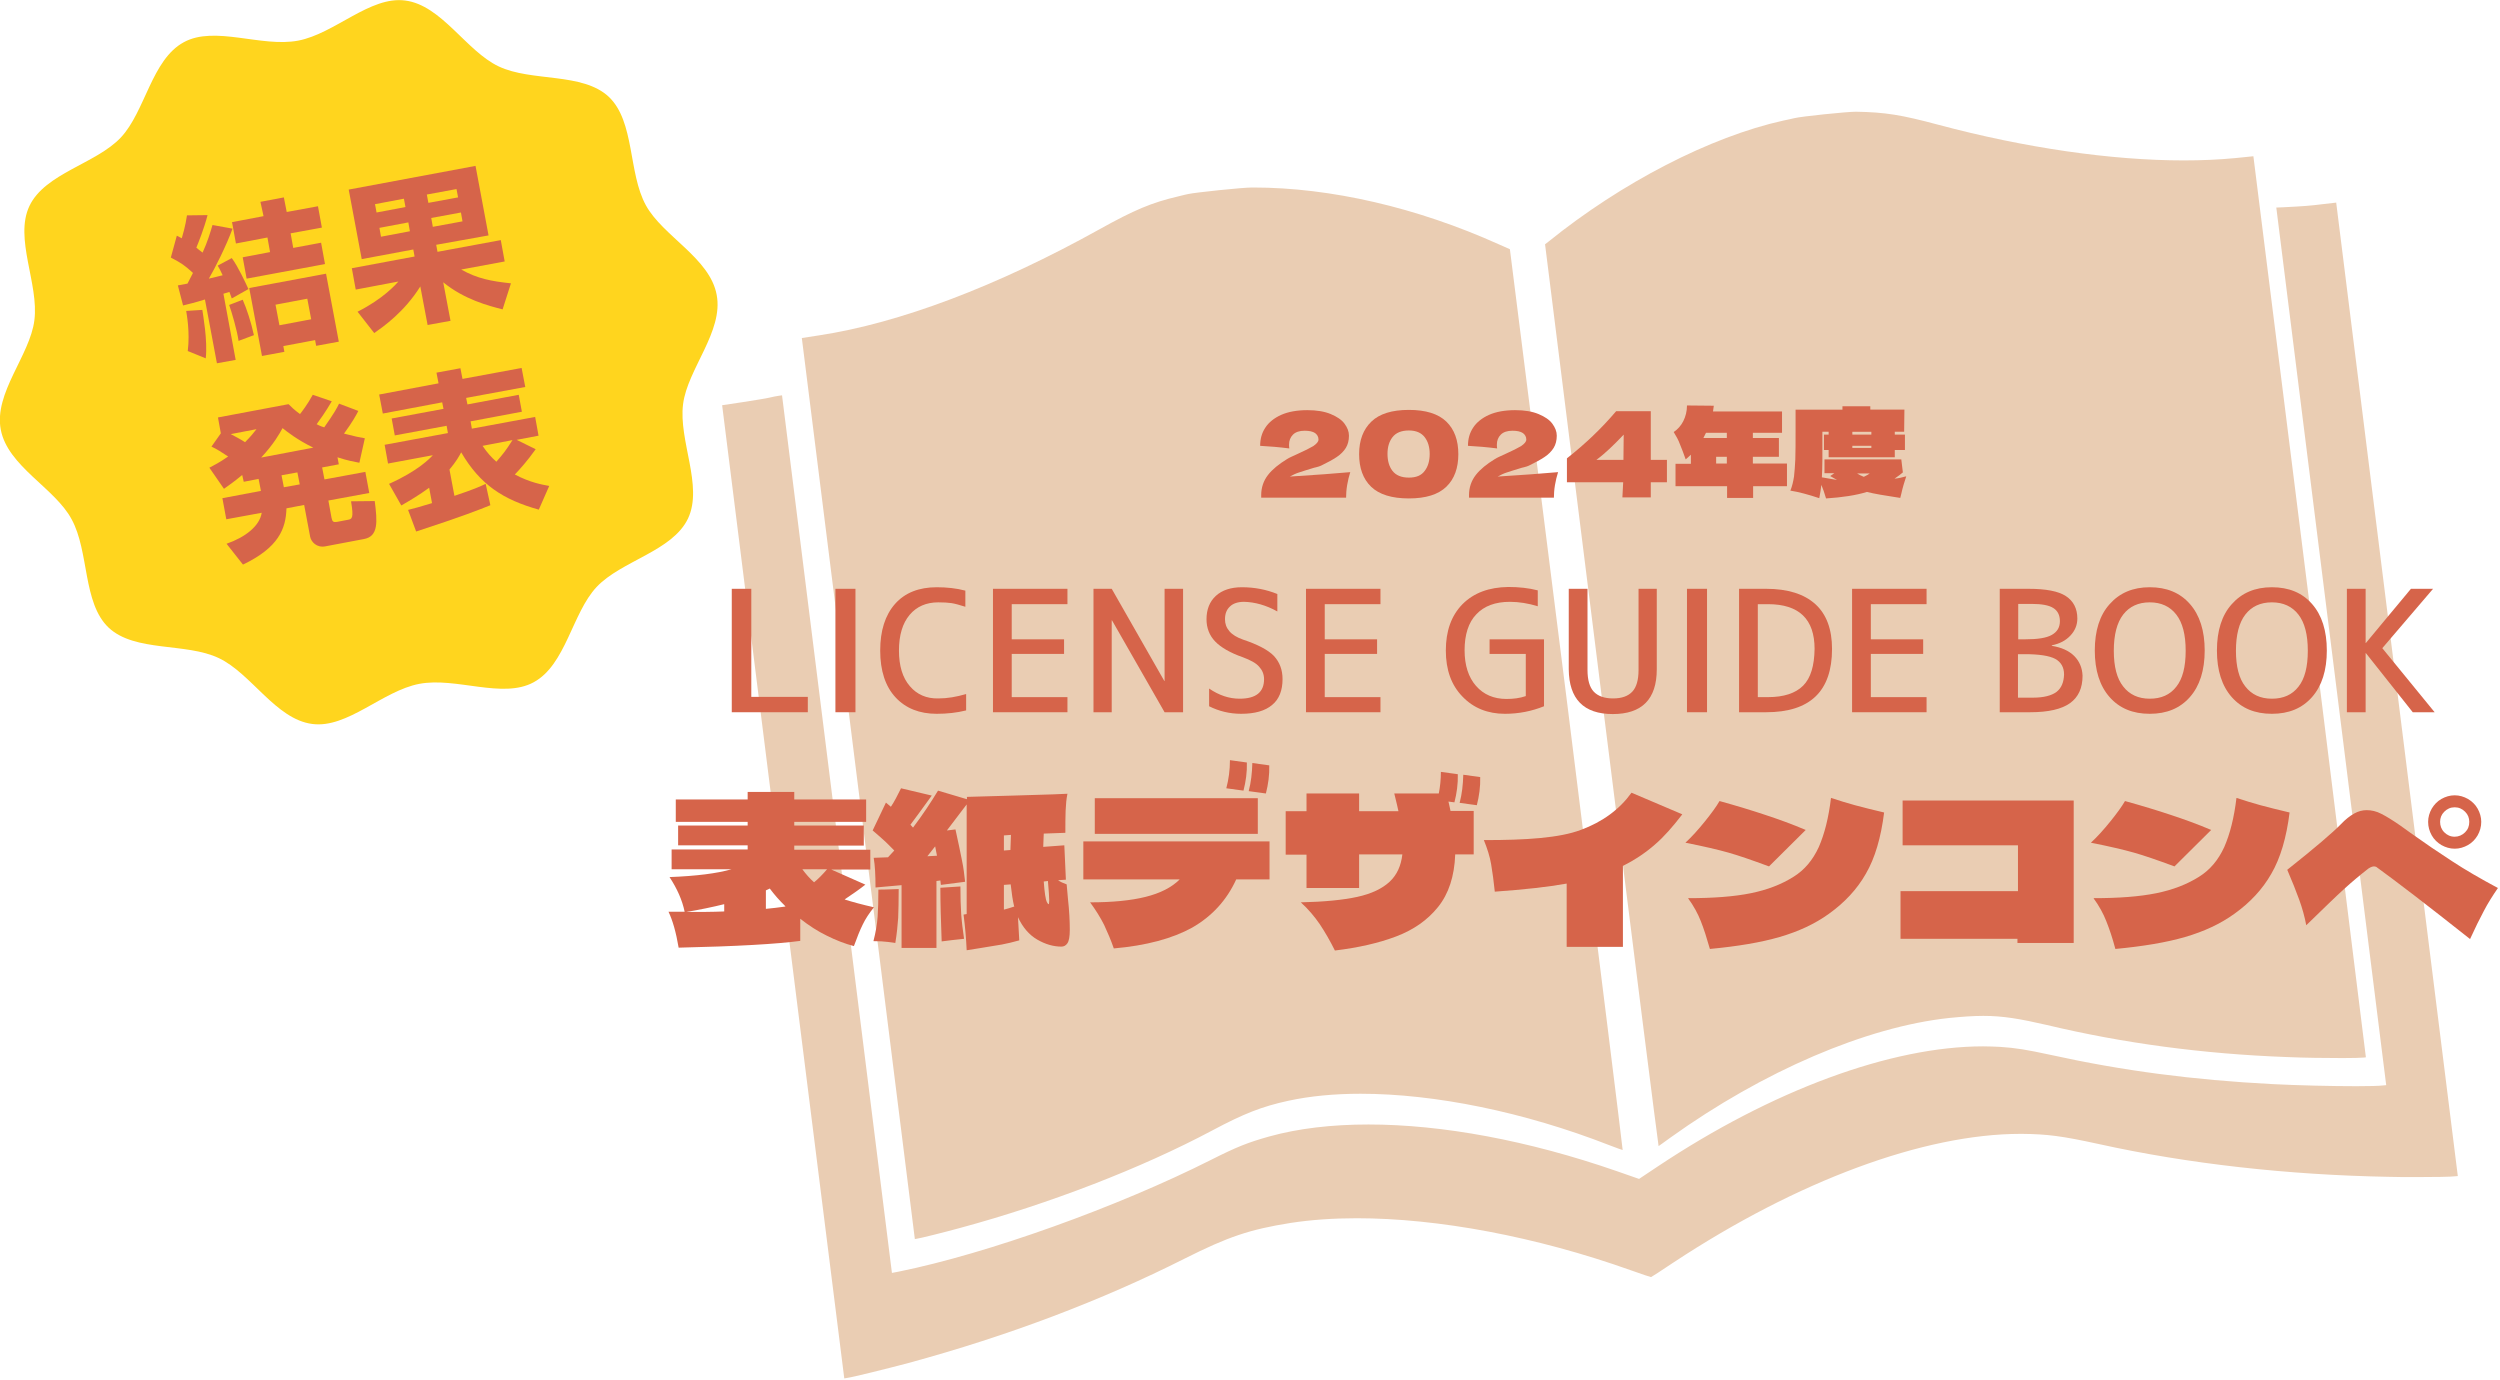 <?xml version="1.0" encoding="utf-8"?>
<!-- Generator: Adobe Illustrator 27.1.1, SVG Export Plug-In . SVG Version: 6.00 Build 0)  -->
<svg version="1.1" id="レイヤー" xmlns="http://www.w3.org/2000/svg" xmlns:xlink="http://www.w3.org/1999/xlink" x="0px"
	 y="0px" viewBox="0 0 960 530" style="enable-background:new 0 0 960 530;" xml:space="preserve">
<style type="text/css">
	.st0{fill:#EACDB3;}
	.st1{fill:#D6644A;}
	.st2{fill:#FFD51E;}
</style>
<path class="st0" d="M897.1,77.8l-5.2,0.6c-4.7,0.6-7.3,0.8-15.3,1.2l-2.5,0.1l21.1,168.5l21.1,168.5l-1.1,0.1
	c-1.5,0.2-5.3,0.3-10.3,0.3c-9.3,0-22.5-0.3-32.2-0.8c-30.7-1.6-57.5-5.1-85.6-11.3c-8.8-1.9-13-2.6-19-3c-2.2-0.1-4.4-0.2-6.6-0.2
	c-35.3,0-81,16.8-125.2,46.3l-6.9,4.6l-8.6-3c-34-11.8-67.1-17.9-95.3-17.9c-14.1,0-26.9,1.5-38.1,4.6c-8.2,2.3-12.5,4-22.4,9
	c-35.9,18.1-85.8,36-119.9,42.9l-2.6,0.5l-21.1-168.5l-21.1-168.5l-1.4,0.2c-0.7,0.1-2.3,0.4-3.5,0.7s-5.7,1-10.1,1.7l-8,1.2
	l28.8,229.7l18.1,144l1.2-0.2c1.8-0.2,15.5-3.6,23.4-5.7c38.3-10.4,74.2-24,106.1-40.1c16.7-8.4,25-11.2,40.7-13.7
	c7.8-1.2,16.3-1.8,25.4-1.8c31.1,0,68.8,7,105.3,20c4.1,1.5,7.6,2.6,7.7,2.6l0,0c0.1,0,4-2.5,8.6-5.6
	c47.6-31.4,96.2-49.4,133.3-49.4c0.2,0,0.4,0,0.6,0c9.7,0.1,15.2,0.8,29.4,3.9c34.3,7.6,72.7,11.9,111.5,12.6
	c3.2,0.1,6.7,0.1,10.1,0.1c7.1,0,13.7-0.1,15.2-0.3l1.1-0.1L897.1,77.8 M481.2,72c-0.1,0-0.3,0-0.4,0c-3.7,0-21.8,1.9-24.5,2.5
	c-0.5,0.1-2.3,0.5-3.8,0.9c-10.3,2.4-16.9,5.2-30.4,12.7c-39.2,21.8-76.7,36-107.7,40.7l-6.5,1l21.7,173l21.7,173l0.6-0.1
	c1.1-0.1,10.7-2.5,16.9-4.2c34-9.2,69.5-22.9,96.7-37.4c12.2-6.5,19.1-9.2,29.2-11.4c8.3-1.8,17.6-2.7,27.7-2.7
	c28.4,0,62.7,6.9,95.7,19.8c2.6,1,4.8,1.8,5,1.8l0,0c0.1,0-9.6-77.9-21.5-173.1L579.8,95.7l-4.3-1.9C544.2,79.7,511,72,481.2,72
	 M712.7,42.9c-3.5,0-21.1,1.8-23.8,2.5c-0.5,0.1-2.4,0.6-4.1,0.9c-28,6.2-62.1,23.8-90.2,46.5l-1.3,1L615,267
	c11.9,95.2,21.8,173.1,21.9,173.1l0,0c0.1-0.1,2.2-1.5,4.6-3.3c35.6-25.5,75.2-42.5,107-45.9c5.1-0.5,9.2-0.8,13.1-0.8
	c7.5,0,14,1.1,24.4,3.5c29.3,7,59.9,11.1,91.9,12.3c6.7,0.3,15.4,0.4,21.7,0.4c4.1,0,7.2-0.1,8.2-0.2l0.7-0.1L887,233L865.3,60
	l-6.9,0.7c-6.2,0.6-12.9,0.9-19.8,0.9c-27.8,0-61-4.8-94.3-13.7C730.1,44.1,724,43.1,712.7,42.9C712.8,42.9,712.7,42.9,712.7,42.9"
	/>
<g>
	<path class="st1" d="M495.3,183c1.1-0.6,2.3-1.2,3.6-1.6c1.3-0.4,3-1,5.1-1.6c0.2-0.1,0.7-0.2,1.5-0.4s1.4-0.4,1.8-0.6
		c2.5-1.2,4.5-2.3,6-3.3s2.7-2.2,3.5-3.5s1.2-2.9,1.2-4.7c0-1.6-0.6-3.1-1.7-4.6c-1.1-1.5-2.9-2.7-5.3-3.7c-2.4-1-5.4-1.5-9-1.5
		c-3.9,0-7.3,0.6-10,1.8s-4.8,2.9-6.1,4.9c-1.4,2.1-2,4.4-2,7c3.6,0.2,7.3,0.5,11.2,1c-0.1-0.5-0.1-1-0.1-1.5c0-1.5,0.5-2.8,1.5-3.8
		s2.5-1.5,4.5-1.5c1.8,0,3.1,0.3,4,0.9c0.8,0.6,1.3,1.4,1.3,2.5c0,0.8-0.7,1.6-2,2.5c-1.4,0.8-3.3,1.8-5.8,2.9
		c-1.9,0.9-3.4,1.5-4.3,2.1c-3.1,1.9-5.6,3.9-7.3,6.1c-1.7,2.2-2.6,4.8-2.6,7.7v1h32.6c0-1.4,0.1-3,0.4-4.8c0.3-1.8,0.7-3.4,1.2-5
		C512.8,181.8,505.2,182.4,495.3,183z"/>
	<path class="st1" d="M541,183.4c-2.9,0-5-0.9-6.3-2.6c-1.3-1.7-1.9-3.9-1.9-6.5s0.6-4.7,1.9-6.4c1.3-1.7,3.4-2.6,6.3-2.6
		c2.8,0,4.8,0.9,6.1,2.6c1.3,1.7,1.9,3.9,1.9,6.4c0,2.6-0.6,4.8-1.9,6.5C545.8,182.6,543.8,183.4,541,183.4z M541,191.4
		c6.5,0,11.3-1.5,14.4-4.5s4.6-7.2,4.6-12.5s-1.5-9.5-4.6-12.5s-7.9-4.5-14.4-4.5s-11.3,1.5-14.4,4.5c-3.1,3-4.7,7.1-4.7,12.5
		c0,5.3,1.5,9.5,4.6,12.5C529.6,189.9,534.5,191.4,541,191.4z"/>
	<path class="st1" d="M575.1,183c1.1-0.6,2.3-1.2,3.6-1.6c1.3-0.4,3-1,5.1-1.6c0.2-0.1,0.7-0.2,1.5-0.4s1.4-0.4,1.8-0.6
		c2.5-1.2,4.5-2.3,6-3.3s2.7-2.2,3.5-3.5s1.2-2.9,1.2-4.7c0-1.6-0.6-3.1-1.7-4.6c-1.1-1.5-2.9-2.7-5.3-3.7c-2.4-1-5.4-1.5-9-1.5
		c-3.9,0-7.3,0.6-10,1.8s-4.8,2.9-6.1,4.9c-1.4,2.1-2,4.4-2,7c3.6,0.2,7.3,0.5,11.2,1c-0.1-0.5-0.1-1-0.1-1.5c0-1.5,0.5-2.8,1.5-3.8
		s2.5-1.5,4.5-1.5c1.8,0,3.1,0.3,4,0.9c0.8,0.6,1.3,1.4,1.3,2.5c0,0.8-0.7,1.6-2,2.5c-1.4,0.8-3.3,1.8-5.8,2.9
		c-1.9,0.9-3.4,1.5-4.3,2.1c-3.1,1.9-5.6,3.9-7.3,6.1c-1.7,2.2-2.6,4.8-2.6,7.7v1h32.6c0-1.4,0.1-3,0.4-4.8c0.3-1.8,0.7-3.4,1.2-5
		C592.6,181.8,584.9,182.4,575.1,183z"/>
	<path class="st1" d="M623.4,176.6H613c1.9-1.4,3.6-2.9,5.1-4.3c1.5-1.4,3.3-3.2,5.4-5.4L623.4,176.6z M633.9,176.6v-18.7h-13.3
		c-5.6,6.6-11.9,12.6-18.9,18.1v9.2h21.6c-0.1,2.6-0.2,4.5-0.3,5.8h10.9v-5.8h6.2v-8.6H633.9z"/>
	<path class="st1" d="M663.1,175.4v2.6H659v-2.6H663.1z M663.1,168.2h-9l1-2h8V168.2z M673.1,178v-2.6h10v-7.2h-10v-2h11.2V158
		h-26.5c0.1-0.8,0.2-1.5,0.3-2.2l-10.3-0.1c0,2.2-0.5,4.2-1.4,6s-2.2,3.2-3.7,4.2c0.9,1.5,1.8,3,2.4,4.7c0.7,1.6,1.4,3.6,2.2,5.8
		c0.7-0.6,1.4-1.2,2-1.8v3.5h-5.9v8.6h19.8v4.5h10v-4.5h13V178H673.1z"/>
	<path class="st1" d="M718,181.8c-0.5,0.4-1.3,0.8-2.3,1.3c-1-0.4-1.8-0.8-2.6-1.3H718z M718.6,171.2v0.8h-7.3v-0.8H718.6z
		 M711.3,165.8h7.3v1.1h-7.3V165.8z M732,182.9c-1.7,0.5-3.2,0.8-4.5,0.9c1.5-1,2.5-1.8,3.2-2.4l-0.6-5h-29.5v5.3h3.8l-1.6,1.1
		c1,0.6,1.9,1.1,2.6,1.5c-2.3-0.4-4.2-0.7-5.8-1c0.1-1.9,0.2-4.2,0.2-6.7c0-2.6,0-5.2,0-8c0-0.3,0-0.7,0-1.3s0-1.1,0-1.5h2.4v1.1
		h-1.8v5.9h1.8v2.8h25.4v-2.8h3.9v-5.9h-3.9v-1.1h3.6l0.1-8.5h-13.1V156h-10.7v1.3h-18v7.3c0,5.3,0,9.2-0.1,11.8
		c-0.1,2.5-0.3,4.7-0.5,6.6c-0.3,1.9-0.7,3.7-1.4,5.4c3.2,0.5,6.9,1.5,11.1,2.9c0.4-1.9,0.6-3.6,0.8-5.1c0.6,1.4,1.2,3.1,1.8,5.2
		c6.2-0.4,11.5-1.2,15.7-2.5c2.7,0.7,6.9,1.4,12.8,2.3l0.4-1.6C730.6,187.3,731.3,185,732,182.9z"/>
</g>
<path class="st2" d="M275.2,113.2c2.7,14.1-11.2,28.5-12.9,42c-1.8,14,7.8,31.4,1.9,43.9c-6,12.6-25.6,16.2-35.1,26.3
	c-9.4,10-11.8,29.9-24.2,36.6c-11.9,6.5-29.8-2.1-43.9,0.6s-27.6,17.2-41.1,15.4c-14-1.8-23.4-19.4-35.9-25.3
	c-12.6-6-32.2-2.2-42.3-11.7c-10-9.5-7.4-29.2-14.2-41.6C21.1,187.4,3,179.1,0.3,165s11.2-28.5,12.9-42c1.8-14-7.8-31.4-1.9-43.9
	c6-12.6,25.6-16.2,35.1-26.3c9.4-10,11.8-29.9,24.2-36.6c11.9-6.5,29.8,2.1,43.9-0.6s27.6-17.2,41.1-15.4
	c14,1.8,23.4,19.4,35.9,25.3c12.6,6,32.2,2.2,42.3,11.7c10,9.5,7.4,29.2,14.2,41.6C254.5,90.7,272.6,99.1,275.2,113.2"/>
<g>
	<path class="st1" d="M278.1,350c-4.7,0.2-9.5,0.2-14.5,0.2c5.2-0.9,10.1-1.9,14.5-3V350z M294.1,341.9l1.5-0.7
		c1.7,2.3,3.7,4.6,6.1,6.9c-2.9,0.4-5.4,0.7-7.6,0.9V341.9z M312.6,338.8c-1.6-1.4-3.1-3.1-4.5-5h9.5
		C315.8,335.9,314.1,337.6,312.6,338.8z M335.6,348.4c-4.4-1-8.1-2-11.3-3c3.3-2.2,6-4.1,8-5.7l-13.1-5.8h15v-7.6H305v-1.6h26.7V317
		H305v-1.4h27.6V307H305v-2.9h-17.9v2.9h-27.6v8.6h27.6v1.4h-26.7v7.6h26.7v1.6h-29.2v7.6h23c-5.6,1.6-13.5,2.6-23.8,3
		c2.9,4.4,4.9,8.9,5.8,13.3h-6.2c1.6,3.3,2.9,7.9,3.9,13.8c22.3-0.5,37.8-1.4,46.7-2.6v-8.5c3.3,2.6,6.7,4.8,10.2,6.5
		c3.6,1.8,7,3.1,10.4,4c1.2-3.3,2.3-6.1,3.4-8.3C332.3,352.9,333.8,350.6,335.6,348.4z"/>
	<path class="st1" d="M337.3,341.6c0,4.3-0.1,7.8-0.3,10.5c-0.2,2.8-0.7,5.8-1.6,9.3c2.1,0,4,0.1,5.5,0.3c1.5,0.2,2.5,0.3,2.9,0.4
		c0.6-3.6,0.9-6.8,1.1-9.6c0.1-2.8,0.2-6.4,0.2-11.1l-3,0.1C340,341.6,338.4,341.6,337.3,341.6z M361.1,340.9
		c0,5.7,0.2,12.6,0.5,20.6l4-0.5l4.6-0.5c-0.5-3.4-0.9-6.6-1.1-9.5s-0.3-6.4-0.3-10.6L361.1,340.9z M385.5,339.8l2.6-0.2
		c0.4,3.5,0.8,6.3,1.3,8.3l0.1,0.2c-1.5,0.5-2.8,0.9-4,1.2V339.8z M402,346.4c-0.5-1-0.9-3.7-1.2-7.9l1.6-0.2c0.3,3.6,0.5,6,0.5,7.4
		c0,1-0.1,1.5-0.2,1.5C402.5,347.2,402.3,347,402,346.4z M359.8,328.6l-3.7,0.2l3-3.8L359.8,328.6z M388.2,320.6l-0.2,5.8l-2.5,0.2
		v-5.8L388.2,320.6z M410.8,357c0-3.3-0.2-7.3-0.7-11.8l-0.5-5.6c-1.4-0.5-2.5-1-3.3-1.6l3-0.2l-0.6-13.2l-8.1,0.6l0.2-5.1
		c1.9-0.1,4.6-0.2,8.3-0.3c0-3.3,0-6.1,0.1-8.5s0.3-4.6,0.7-6.5c-3.7,0.2-7.4,0.3-10.9,0.4s-6.8,0.2-9.9,0.3l-17.8,0.5v0.9
		l-11.1-3.3c-2.8,4.6-5.9,9.3-9.6,14.2l-1-1.1c1.7-2.2,4.4-6,8.2-11.2l-11.8-2.8c-1.4,2.8-2.6,5.2-3.9,7.1l-1.9-1.6l-5.1,10.7
		c1,0.8,2.3,2,3.9,3.4s3,2.9,4.4,4.3l-2.4,2.6l-5.5,0.2c0.5,2.9,0.7,6.7,0.7,11.4c3.6-0.3,6.9-0.6,10-0.9V364h13.4v-25.7l1.5-0.2
		l0.2,1.7l9.3-1.2c-0.3-2.7-0.6-5.4-1.2-8.2c-0.5-2.8-1.4-6.7-2.5-11.9l-3.3,0.4l7.6-10V351l-1.2,0.2c0.6,4.6,1,9.1,1.2,13.7l5-0.8
		c3.6-0.6,6.5-1.1,8.5-1.4c2-0.4,4.3-0.9,6.7-1.6l-0.5-8.9c1.8,3.9,4.3,6.8,7.4,8.6c3.1,1.8,6.2,2.7,9.3,2.7c0.9,0,1.7-0.4,2.3-1.3
		C410.5,361.3,410.8,359.6,410.8,357z"/>
	<path class="st1" d="M416,323.1v14.6h37c-3.1,3.1-7.5,5.3-13.1,6.7c-5.6,1.4-12.7,2.1-21.3,2.1c2.2,3,4,5.9,5.4,8.7
		c1.3,2.8,2.6,5.8,3.7,9c12.5-1.1,22.5-3.8,30.1-8c7.5-4.3,13.2-10.4,16.9-18.5h12.8v-14.6L416,323.1L416,323.1z M420.4,320.2H483
		v-13.7h-62.6V320.2z M480.9,293c-0.1,3.8-0.5,7.4-1.4,10.8l6.6,0.9c0.9-3.5,1.4-7.1,1.3-10.8L480.9,293z M472.3,291.9
		c0,3.8-0.5,7.4-1.4,10.8l6.6,0.9c0.9-3.5,1.4-7.1,1.3-10.8L472.3,291.9z"/>
	<path class="st1" d="M561.9,297.5c-0.1,3.8-0.5,7.4-1.4,10.8l6.6,0.9c0.9-3.5,1.4-7.1,1.3-10.8L561.9,297.5z M558.5,308.1
		c0.9-3.5,1.4-7.1,1.3-10.8l-6.5-0.9c0,3-0.3,5.7-0.8,8.3h-17.1c0.8,3.2,1.3,5.4,1.6,6.8h-15.1v-6.8h-20.2v6.8h-8v16.7h8V341h20.2
		v-12.9h16.6c-0.5,4.4-2.1,7.9-4.9,10.5c-2.8,2.6-6.9,4.6-12.4,5.8c-5.5,1.2-12.7,1.9-21.7,2.1c2.9,2.6,5.3,5.5,7.3,8.4
		c2,3,3.9,6.3,5.8,10.1c9.1-1.1,16.9-2.9,23.5-5.4s12-6.2,16.1-11.3c4.1-5.1,6.3-11.8,6.6-20.2h7.1v-16.7H557
		c-0.5-2.2-0.7-3.4-0.8-3.6L558.5,308.1z"/>
	<path class="st1" d="M626.5,304.4c-4.6,6.4-11.1,11.2-19.5,14.3c-4,1.5-9.2,2.5-15.5,3.1s-13.5,0.8-21.7,0.8
		c1.3,3.2,2.3,6.3,2.8,9.3s1,6.5,1.4,10.5c11.2-0.8,20.4-1.8,27.6-3.1v24.3h21.6v-31.1c4.8-2.4,8.9-5.2,12.3-8.2
		c3.5-3,6.9-6.9,10.5-11.6L626.5,304.4z"/>
	<path class="st1" d="M693.4,318.7c-5.2-2.2-10.4-4.1-15.6-5.8c-5.1-1.7-11-3.5-17.5-5.3c-1.2,2.1-3.1,4.7-5.6,7.8
		c-2.5,3.1-5,5.9-7.5,8.2c7.1,1.4,12.6,2.7,16.5,3.8c3.9,1.1,9.1,2.9,15.6,5.3L693.4,318.7z M656.6,364.4c10.6-1,19.6-2.5,26.8-4.6
		s13.5-5,18.9-8.9c6-4.3,10.8-9.4,14.2-15.4c3.5-6,5.8-13.9,7-23.5c-4.4-1-8.1-2-11.2-2.8c-3-0.8-6.1-1.8-9.2-2.8
		c-0.9,7.6-2.5,13.9-4.7,18.9c-2.3,5-5.5,8.8-9.7,11.4c-4.6,2.9-10,5-16.4,6.3s-14.4,1.9-24.1,1.9c2.2,3,3.8,6,4.9,8.8
		C654.3,356.7,655.4,360.2,656.6,364.4z"/>
	<polygon class="st1" points="774.9,324.6 774.9,342.2 729.8,342.2 729.8,360.5 774.7,360.5 774.7,362.1 796.3,362.1 796.3,307.4 
		730.6,307.4 730.6,324.6 	"/>
	<path class="st1" d="M849.1,318.7c-5.2-2.2-10.4-4.1-15.6-5.8c-5.1-1.7-11-3.5-17.5-5.3c-1.2,2.1-3.1,4.7-5.6,7.8
		c-2.5,3.1-5,5.9-7.5,8.2c7.1,1.4,12.6,2.7,16.5,3.8c3.9,1.1,9.1,2.9,15.6,5.3L849.1,318.7z M812.3,364.4c10.6-1,19.6-2.5,26.8-4.6
		s13.5-5,18.9-8.9c6-4.3,10.8-9.4,14.2-15.4c3.5-6,5.8-13.9,7-23.5c-4.4-1-8.1-2-11.2-2.8c-3-0.8-6.1-1.8-9.2-2.8
		c-0.9,7.6-2.5,13.9-4.7,18.9c-2.3,5-5.5,8.8-9.7,11.4c-4.6,2.9-10,5-16.4,6.3s-14.4,1.9-24.1,1.9c2.2,3,3.8,6,4.9,8.8
		C810,356.7,811.2,360.2,812.3,364.4z"/>
	<path class="st1" d="M942.6,321.3c-1.6,0-2.9-0.6-4-1.7s-1.6-2.5-1.6-4s0.5-2.8,1.6-3.9s2.4-1.7,4-1.7s2.9,0.6,4,1.7
		s1.6,2.4,1.6,3.9c0,1.6-0.5,2.9-1.6,4C945.5,320.7,944.1,321.3,942.6,321.3z M942.6,325.9c1.8,0,3.5-0.5,5.1-1.4s2.8-2.2,3.7-3.7
		c0.9-1.6,1.4-3.3,1.4-5.2c0-1.8-0.5-3.5-1.4-5.1s-2.2-2.8-3.7-3.7c-1.6-0.9-3.3-1.4-5.1-1.4s-3.5,0.5-5.1,1.4s-2.8,2.2-3.7,3.7
		c-0.9,1.6-1.4,3.3-1.4,5.1c0,1.9,0.5,3.6,1.4,5.2s2.2,2.8,3.7,3.7C939.1,325.4,940.8,325.9,942.6,325.9z M959.2,341
		c-6.7-3.6-12.6-7-17.6-10.3c-5.1-3.3-10.4-6.9-16-10.9l-3.9-2.8c-2.9-2-5.3-3.5-7.3-4.5c-1.9-1-3.8-1.4-5.6-1.4
		c-1.6,0-3.2,0.4-4.8,1.3s-3.3,2.2-5.1,4.1c-3.1,3.2-10,9.1-20.6,17.5c1.9,4.4,3.4,8.2,4.6,11.5c1.2,3.3,2.1,6.6,2.7,9.8
		c6.5-6.3,11.3-11,14.5-13.9s6.3-5.5,9.4-7.9c0.8-0.5,1.5-0.8,2.1-0.8c0.4,0,0.6,0.1,0.9,0.2c7.6,5.5,19.6,14.7,36,27.7
		c1.9-4.2,3.7-7.8,5.3-10.8C955.3,346.9,957.2,343.9,959.2,341z"/>
</g>
<g>
	<polygon class="st1" points="281,226.1 281,273.5 310.2,273.5 310.2,267.6 288.5,267.6 288.5,226.1 	"/>
	<rect x="320.8" y="226.1" class="st1" width="7.7" height="47.4"/>
	<path class="st1" d="M349.4,263.5c-2.8-3.2-4.2-7.8-4.2-13.7s1.4-10.5,4.1-13.7s6.4-4.8,11-4.8c2.1,0,3.8,0.1,5.1,0.3
		c1.3,0.2,3.1,0.7,5.3,1.4v-6.2c-3.4-0.9-7.1-1.3-11-1.3c-6.8,0-12.2,2.1-16,6.4c-3.8,4.3-5.7,10.3-5.7,17.9c0,7.8,2,13.8,5.9,18
		s9.2,6.3,15.8,6.3c3.9,0,7.7-0.4,11.3-1.3v-6.3c-3.7,1.1-7.2,1.7-10.7,1.7C355.8,268.3,352.1,266.7,349.4,263.5z"/>
	<polygon class="st1" points="409.9,232 409.9,226.1 381.3,226.1 381.3,273.5 409.9,273.5 409.9,267.7 388.5,267.7 388.5,251.1 
		408.6,251.1 408.6,245.5 388.5,245.5 388.5,232 	"/>
	<polygon class="st1" points="426.9,273.5 426.9,238.2 427,238.2 447.2,273.5 454.3,273.5 454.3,226.1 447.2,226.1 447.2,261.5 
		447.1,261.5 426.9,226.1 419.9,226.1 419.9,273.5 	"/>
	<path class="st1" d="M490.5,234.8v-6.7c-4.2-1.7-8.7-2.6-13.6-2.6c-4.2,0-7.6,1.1-10,3.3s-3.6,5.2-3.6,9c0,3.3,1.1,6.2,3.3,8.5
		c2.2,2.3,5.8,4.4,10.7,6.1c2.9,1.1,5,2.2,6.2,3.6c1.2,1.3,1.9,2.9,1.9,4.8c0,5-3.1,7.5-9.4,7.5c-4,0-7.9-1.3-11.7-3.9v6.8
		c3.8,1.9,7.9,2.9,12.3,2.9c5.2,0,9.2-1.1,11.9-3.4c2.7-2.2,4-5.6,4-9.9c0-3.6-1.1-6.5-3.3-8.9c-2.2-2.3-6.2-4.4-11.9-6.3
		c-2.3-0.8-4.1-1.9-5.2-3.2c-1.2-1.4-1.7-2.9-1.7-4.6c0-2.1,0.6-3.7,1.9-4.9c1.2-1.2,3.1-1.8,5.4-1.8
		C481.9,231.2,486.2,232.4,490.5,234.8z"/>
	<polygon class="st1" points="530.1,232 530.1,226.1 501.5,226.1 501.5,273.5 530.1,273.5 530.1,267.7 508.7,267.7 508.7,251.1 
		528.8,251.1 528.8,245.5 508.7,245.5 508.7,232 	"/>
	<path class="st1" d="M561.6,232c-4.3,4.4-6.4,10.3-6.4,17.8c0,7.4,2.1,13.3,6.4,17.7c4.2,4.4,9.7,6.6,16.3,6.6c5.3,0,10.3-1,15-2.9
		v-25.7H572v5.6h13.9v16.2c-2.3,0.8-4.8,1.1-7.4,1.1c-4.9,0-8.8-1.7-11.7-5s-4.4-7.9-4.4-13.7c0-6,1.5-10.7,4.5-13.8
		c3-3.2,7.3-4.8,12.9-4.8c3.5,0,7.1,0.6,10.7,1.7v-6.1c-3.5-0.9-7.3-1.3-11.3-1.3C571.7,225.5,565.9,227.7,561.6,232z"/>
	<path class="st1" d="M619.3,274.2c11.2,0,16.9-5.7,16.9-17.2v-30.9h-7v31.2c0,3.8-0.8,6.6-2.4,8.3c-1.6,1.7-4,2.6-7.4,2.6
		c-3.3,0-5.8-0.9-7.4-2.6c-1.6-1.7-2.4-4.5-2.4-8.3v-31.2h-7.2V257C602.5,268.4,608.1,274.2,619.3,274.2z"/>
	<rect x="647.8" y="226.1" class="st1" width="7.7" height="47.4"/>
	<path class="st1" d="M692.4,263.3c-2.9,2.9-7.4,4.4-13.5,4.4H675V232h3.9c11.9,0,17.9,5.7,17.9,17.2
		C696.7,255.7,695.3,260.4,692.4,263.3z M697.1,232c-4.3-3.9-10.6-5.9-18.9-5.9h-10.4v47.4h10.4c16.9,0,25.3-8.1,25.3-24.3
		C703.5,241.7,701.4,235.9,697.1,232z"/>
	<polygon class="st1" points="739.8,232 739.8,226.1 711.2,226.1 711.2,273.5 739.8,273.5 739.8,267.7 718.4,267.7 718.4,251.1 
		738.5,251.1 738.5,245.5 718.4,245.5 718.4,232 	"/>
	<path class="st1" d="M774.9,231.9h5.2c3.9,0,6.7,0.5,8.4,1.6c1.6,1,2.5,2.7,2.5,5c0,2.4-1,4.1-3.1,5.3s-5.5,1.7-10.3,1.7H775v-13.6
		H774.9z M789.7,265.7c-1.9,1.4-4.9,2.2-9,2.2h-5.8v-16.7h2.6c5.5,0,9.4,0.6,11.7,1.8c2.2,1.2,3.4,3.2,3.4,6
		C792.5,262,791.6,264.2,789.7,265.7z M796.5,251.9c-2-2-4.9-3.3-8.6-3.9v-0.2c3-0.6,5.3-1.8,7.1-3.7s2.7-4.1,2.7-6.6
		c0-3.8-1.5-6.7-4.4-8.6c-2.9-1.9-7.7-2.8-14.4-2.8h-11v47.4h11.7c7,0,12.1-1.2,15.3-3.5s4.8-5.8,4.8-10.5
		C799.6,256.5,798.5,253.9,796.5,251.9z"/>
	<path class="st1" d="M811.7,249.9c0-6.1,1.2-10.8,3.6-13.9c2.4-3.1,5.8-4.7,10.2-4.7s7.8,1.6,10.2,4.7c2.4,3.1,3.6,7.7,3.6,13.9
		c0,6.2-1.2,10.8-3.6,13.8c-2.4,3.1-5.8,4.6-10.2,4.6s-7.8-1.6-10.2-4.7C812.9,260.6,811.7,256,811.7,249.9z M804.4,249.8
		c0,7.6,1.9,13.6,5.7,17.9c3.8,4.3,8.9,6.4,15.4,6.4s11.6-2.1,15.4-6.4c3.8-4.3,5.7-10.3,5.7-17.9s-1.9-13.6-5.7-17.9
		c-3.8-4.3-8.9-6.4-15.4-6.4s-11.6,2.2-15.4,6.5C806.3,236.2,804.4,242.2,804.4,249.8z"/>
	<path class="st1" d="M858.6,249.9c0-6.1,1.2-10.8,3.6-13.9c2.4-3.1,5.8-4.7,10.2-4.7s7.8,1.6,10.2,4.7c2.4,3.1,3.6,7.7,3.6,13.9
		c0,6.2-1.2,10.8-3.6,13.8c-2.4,3.1-5.8,4.6-10.2,4.6s-7.8-1.6-10.2-4.7C859.8,260.6,858.6,256,858.6,249.9z M851.3,249.8
		c0,7.6,1.9,13.6,5.7,17.9c3.8,4.3,8.9,6.4,15.4,6.4s11.6-2.1,15.4-6.4c3.8-4.3,5.7-10.3,5.7-17.9s-1.9-13.6-5.7-17.9
		c-3.8-4.3-8.9-6.4-15.4-6.4s-11.6,2.2-15.4,6.5C853.2,236.2,851.3,242.2,851.3,249.8z"/>
	<polygon class="st1" points="901.2,226.1 901.2,273.5 908.4,273.5 908.4,250.8 908.5,250.8 926.5,273.5 934.9,273.5 914.8,248.9 
		934.3,226.1 925.8,226.1 908.5,246.9 908.4,246.9 908.4,226.1 	"/>
</g>
<g>
	<path class="st1" d="M68.3,109.6l3.7-0.7c0.7-1.3,1.3-2.5,2.1-4.1c-3.2-2.9-4.3-3.7-8.5-5.9l2.3-8.4c1,0.5,1.4,0.7,1.9,1
		c0.3-1.1,1.4-4.6,2-8.8l7.9-0.1c-1.3,5.1-3.6,10.8-4.3,12.5c0.7,0.6,1.2,1,2.4,1.9c1.9-4.2,2.9-7.5,3.8-10.6l7.7,1.4
		c-2.4,6.6-6.9,15.5-9.1,19.2c0.8-0.2,4.5-1.1,5.3-1.3c-0.8-1.8-1.2-2.5-1.9-3.7l5.4-2.9c2.4,3.2,5.4,9.7,6.4,11.9l-6.4,3.6
		c-0.5-1.5-0.6-1.7-0.9-2.5l-2.3,0.7l4.7,25.4l-7.2,1.3l-4.6-24.5c-3.8,1.2-6.4,1.8-8.4,2.3L68.3,109.6z M77.7,119
		c0.2,1.6,2.1,11.8,1.3,18.6l-6.9-2.8c0.9-7.3-0.4-14-0.6-15.4L77.7,119z M93.2,115.1c1.5,3.4,3.2,8.5,4.3,13.6l-5.9,2.2
		c-0.5-3.9-2.7-11.3-3.6-13.8L93.2,115.1z M100,77.5l9-1.7l1.1,5.6l12-2.2l1.5,8.2l-12,2.2l1,5.6l10.7-2l1.5,8.2l-30.1,5.6l-1.5-8.2
		l10.5-2l-1-5.6l-12.1,2.3l-1.5-8.2l12.1-2.3L100,77.5z M125.2,105.1l4.9,26.1l-8.7,1.6l-0.4-2.2l-12.2,2.3l0.4,2.2l-8.6,1.6
		l-4.9-26.1L125.2,105.1z M105.8,117l1.5,7.9l12.2-2.3l-1.5-7.9L105.8,117z"/>
	<path class="st1" d="M193,118.8c-5.5-1.4-14.7-3.8-22.8-10.4l2.8,14.8l-8.8,1.6l-2.8-14.8c-6.2,9.9-14.3,15.5-17.7,17.9l-6.4-8.2
		c9.9-5,14.6-10.4,15.7-11.6l-16.4,3.1l-1.5-8.2l24.1-4.5l-0.5-2.7l-19.8,3.7l-5-26.7l48.7-9.1l5,26.7L167.5,94l0.5,2.7l24.3-4.5
		l1.5,8.2l-16.7,3.1c6.2,3.5,11.6,4.5,19.1,5.3L193,118.8z M144,78.4l0.6,3.2l11.1-2.1l-0.6-3.2L144,78.4z M145.7,87.5l0.6,3.4
		l11.1-2.1l-0.6-3.4L145.7,87.5z M163.9,74.7l0.6,3.2l11.4-2.1l-0.6-3.2L163.9,74.7z M165.6,83.7l0.6,3.4l11.4-2.1l-0.6-3.4
		L165.6,83.7z"/>
	<path class="st1" d="M93,182.4c-3.5,2.9-5.2,4-7,5.3l-5.6-8.1c1.8-1,3.8-1.9,7.2-4.3c-2.4-1.6-4.4-2.9-6.4-3.8l3.6-5.1l-1.1-6.1
		l27.1-5.1c1.1,1.1,2.2,2.2,4.4,3.8c0.5-0.6,2.9-3.7,4.9-7.4l7.3,2.5c-2.2,3.8-4.7,7.3-5.8,8.8c1.7,0.9,2.1,0.9,2.9,1.2
		c3.8-5.4,4.9-7.4,5.7-9.1l7.4,2.8c-0.7,1.4-2.2,4.2-5.5,8.7c3.8,1,6.1,1.5,8,1.8l-2.1,9.4c-2-0.4-4.5-0.8-8.4-2.1l0.5,2.7l-6.4,1.2
		l0.9,4.6l15.7-2.9l1.5,8.1l-15.7,2.9l1.2,6.6c0.3,1.6,0.8,1.8,2.1,1.6l4.2-0.8c1.6-0.3,2.3-0.6,1.2-7.1l9.1-0.1
		c1,7.9,1.5,13.6-4.2,14.6l-14.8,2.8c-3.3,0.6-5.4-1.7-5.8-3.7l-2.3-12.2l-6.8,1.3c-0.2,7.9-3.1,15.1-16.7,21.6l-6.3-8
		c7.2-2.5,12.7-6.8,13.5-11.9l-13.6,2.5l-1.5-8.1l14.8-2.8l-0.9-4.6l-5.7,1.1L93,182.4z M88.6,166.7c1.9,1,3.8,2,5.5,3.1
		c2.2-2.2,3.3-3.6,4.4-5L88.6,166.7z M120.3,171.9c-6.3-3.1-9.9-6-11.8-7.5c-1.2,2.2-3.3,6-8.2,11.3L120.3,171.9z M108.1,182.5
		l0.9,4.6l6.1-1.1l-0.9-4.6L108.1,182.5z"/>
	<path class="st1" d="M206.9,195.7c-13.6-3.8-22.5-9.5-29.8-22c-0.8,1.5-1.9,3.5-4.5,6.6l1.9,10.1c7.5-2.5,9.9-3.6,12-4.6l1.8,8.2
		c-3.9,1.6-11,4.4-28.5,10.1l-3.1-8.3c2.4-0.6,4.3-1.1,9.2-2.6l-1.1-5.9c-4,2.9-7.4,4.9-10.7,6.8l-4.7-8.3c11.2-5,15.8-9.9,16.8-11
		l-17.2,3.2l-1.3-7.2l24.3-4.5l-0.5-2.8l-19.9,3.7l-1.2-6.5l19.9-3.7l-0.5-2.5l-22.8,4.3l-1.4-7.3l22.8-4.3l-0.8-4.1l9.2-1.7
		l0.8,4.1l22.7-4.2l1.4,7.3l-22.7,4.2l0.5,2.5l19.7-3.7l1.2,6.5l-19.7,3.7l0.5,2.8l24.3-4.5l1.3,7.2l-8.4,1.6l7.3,3.6
		c-3.2,4.5-6,7.6-8,9.7c5.8,3.1,10.5,3.9,13.2,4.4L206.9,195.7z M185.3,171.2c1.8,2.7,3.5,4.5,5.3,6.1c2.7-3.1,3.5-4.1,6.2-8.3
		L185.3,171.2z"/>
</g>
</svg>
